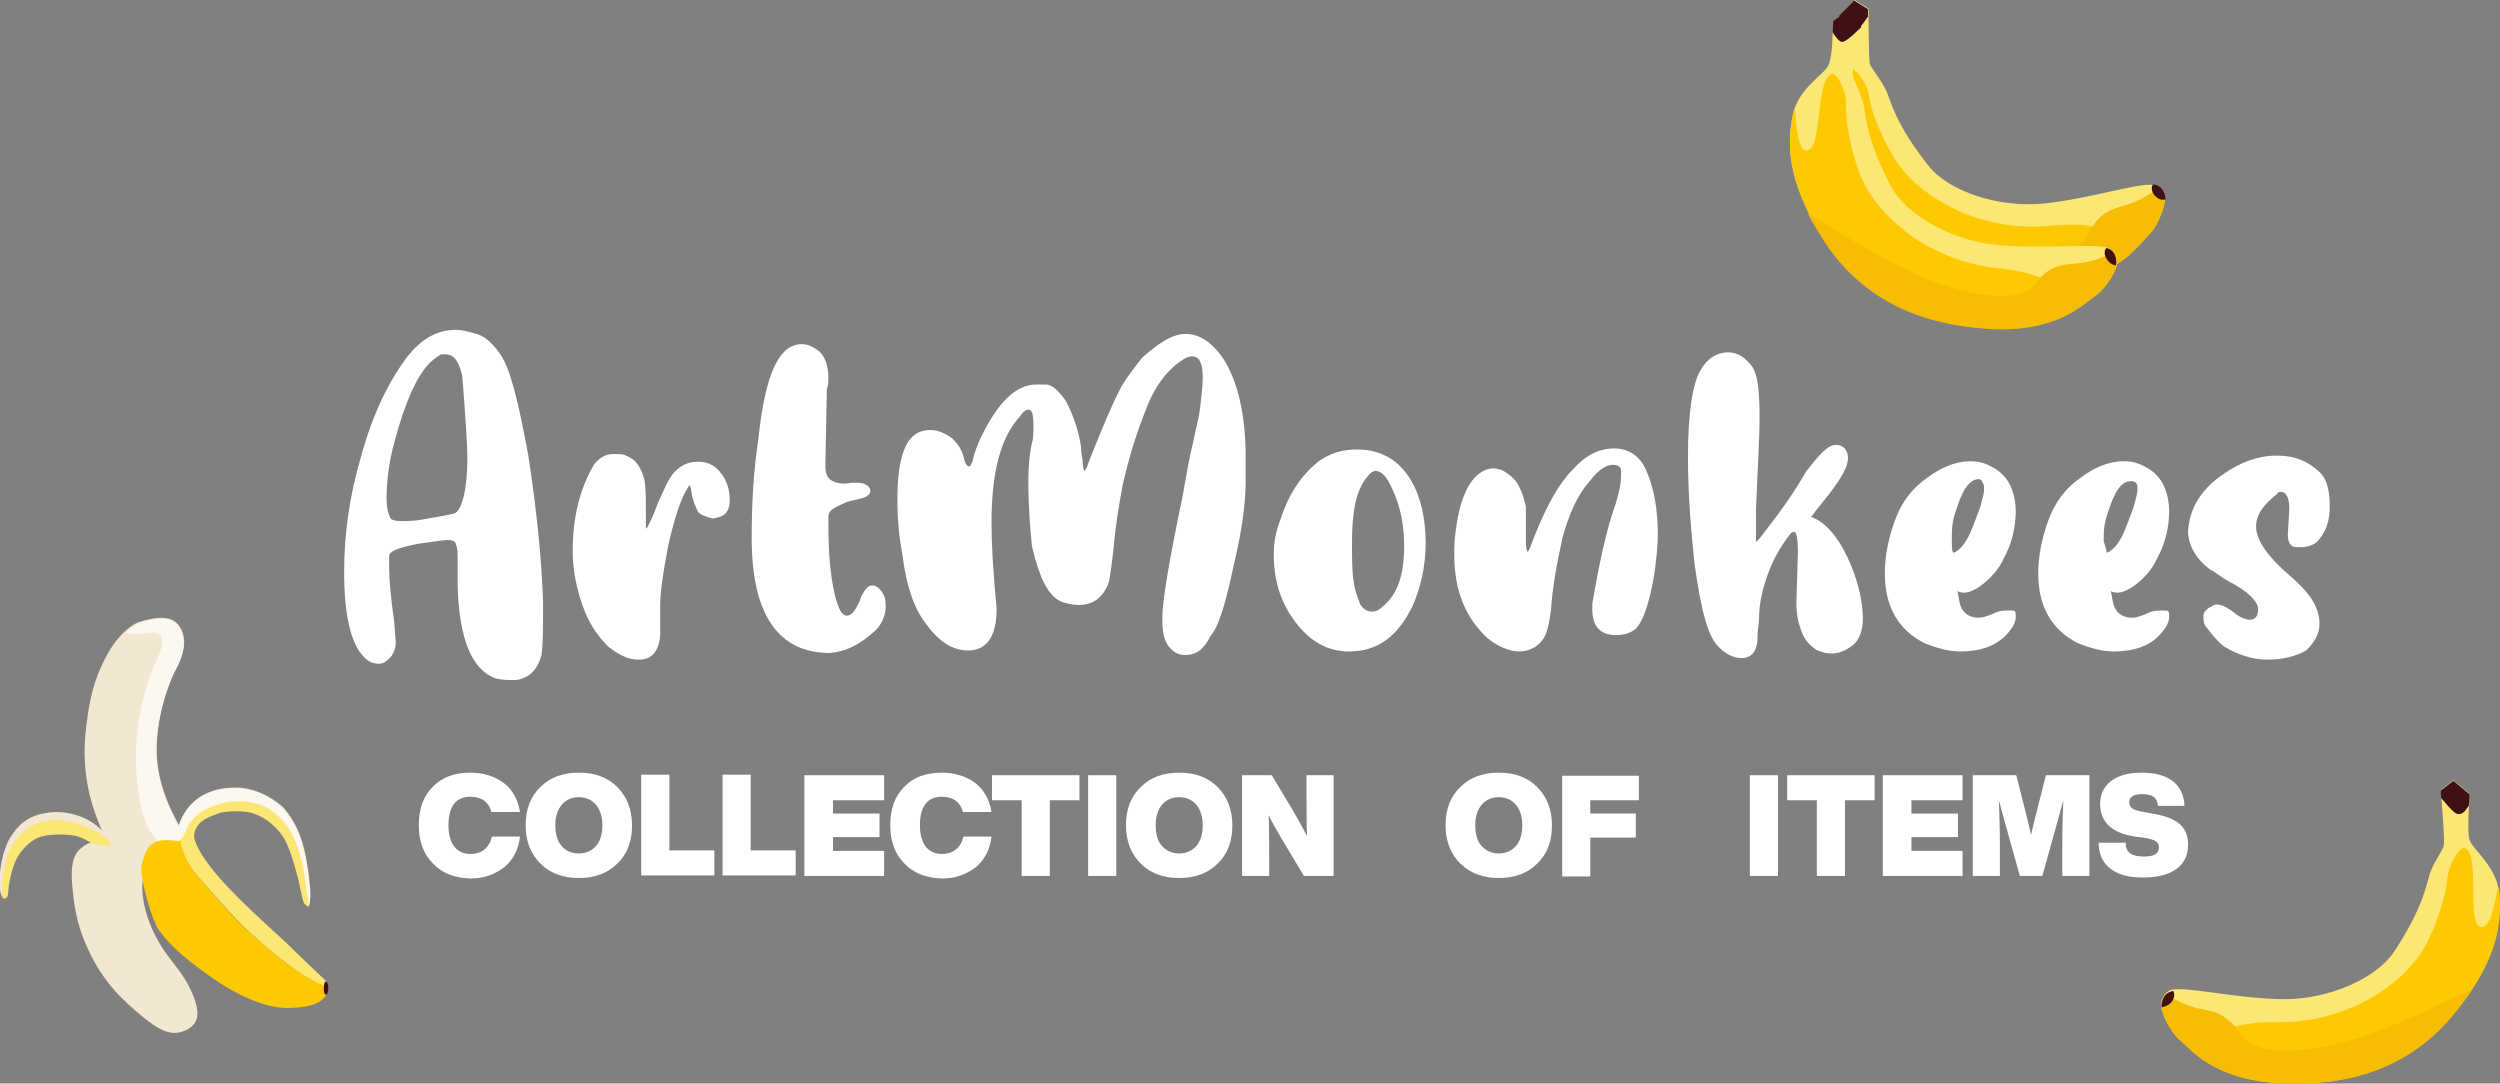 <?xml version="1.0" encoding="utf-8"?>
<!-- Generator: Adobe Illustrator 27.3.1, SVG Export Plug-In . SVG Version: 6.00 Build 0)  -->
<svg version="1.1" id="Layer_1" xmlns="http://www.w3.org/2000/svg" xmlns:xlink="http://www.w3.org/1999/xlink" x="0px" y="0px"
	 viewBox="0 0 488.9 211.9" style="enable-background:new 0 0 488.9 211.9;" xml:space="preserve">
<rect x="0" y="0" width="488.9" height="211.9" fill="#808080" stroke="none"/>
<style type="text/css">
	.st0{fill:#FFFFFF;}
	.st1{fill:#FDE774;}
	.st2{fill:#FDCA01;}
	.st3{fill:#F7BD02;}
	.st4{fill:#3F1115;}
	.st5{fill:#F2E8D1;}
	.st6{fill:#FCF8F0;}
</style>
<path class="st0" d="M100.9,133c-1.3,0-2.6,0-3.9-0.3c-4.6-1.6-7.2-7.5-7.5-18v-5.2c0-1.3,0-2.3-0.3-2.9c0-0.7-0.7-1-1.6-1
	c-0.7,0-2.6,0.3-5.6,0.7c-3.6,0.7-5.6,1.3-5.9,2.3c0,0.7,0,1.3,0,2.3c0,2.3,0.3,5.9,1,10.8l0.3,3.9c0,1-0.3,2-1,2.9
	c-0.7,0.7-1.3,1.3-2.3,1.3s-2-0.3-2.9-1.3c-2.6-2.6-3.9-8.2-3.9-16.7c0-7.2,1-14.7,3.3-22.5c2.3-8.5,5.6-15,9.1-19.6
	c2.9-3.6,5.9-5.2,9.5-5.2c1,0,2.3,0.3,3.6,0.7c1.6,0.3,3.3,1.6,4.9,3.9c2,2.6,3.6,9.1,5.6,19.9c1.6,10.4,2.6,19.9,2.9,28.7
	c0,4.9,0,8.2-0.3,10.4C105.1,131,103.5,132.6,100.9,133z M78.4,101.9c1.3,0,2.6,0,4.2-0.3c3.9-0.7,5.9-1,6.5-1.3
	c1.3-1,2.3-4.6,2.3-10.8c0-2-0.3-7.2-1-16c-0.7-2.9-1.6-4.2-3.3-4.2h-0.7c-0.3,0-1.3,0.7-2.3,1.6c-2.6,2.6-4.9,7.8-6.9,15.3
	c-1.3,4.6-1.6,8.5-1.6,11.4c0,1.6,0.3,2.9,0.7,3.6C76.4,101.6,77.1,101.9,78.4,101.9z"/>
<path class="st0" d="M125.1,129h-0.3c-2,0-3.9-1-5.9-2.6c-2.3-2.3-3.9-4.9-4.9-7.8c-1.3-3.6-2-7.2-2-10.8c0-6.5,1.3-12.1,4.2-17
	c1-1.3,2.3-2,3.6-2s2.3,0,2.6,0.3c2,0.7,2.9,2.3,3.6,4.6c0.3,1.6,0.3,3.9,0.3,6.5v2.9c0,0.3,0,0.3,0,0.3s0,0,0.3-0.3
	c0.7-1.3,1.3-2.6,2-4.6c1.3-2.9,2.3-5.2,3.3-6.2c1.3-1.3,2.6-2,4.6-2c2.3,0,3.9,1,5.2,3.3c0.7,1.3,1,2.6,1,4.2c0,2.3-1,3.3-3.3,3.6
	c-1.3-0.3-2.3-0.7-2.9-1.3c-0.3-0.7-1-2-1.3-3.9c0-0.7-0.3-1.3-0.3-1.3s0,0-0.3,0.3c-1.3,2-2.6,5.6-3.9,11.4
	c-1,5.2-1.6,9.1-1.6,11.8v4.6C129.3,126.8,127.7,129,125.1,129z"/>
<path class="st0" d="M162.3,127.7c-10.1,0-15.3-7.5-15.3-22.5c0-6.2,0.3-12.7,1.3-19.3c1.3-12.4,3.9-18.6,8.5-18.6
	c1.3,0,2.6,0.7,3.6,1.6c1,1,1.6,2.9,1.6,4.9c0,0.7,0,1.6-0.3,2.3l-0.3,15c0,2,0.7,2.9,2.3,3.3s2.6,0,2.9,0h1c1.6,0,2.6,0.7,2.6,1.6
	c0,0.7-0.7,1.3-2.3,1.6c-1,0.3-1.6,0.3-2.6,0.7c-2.3,1-3.3,1.6-3.3,2.6c0,0.3,0,1,0,1.6c0,5.2,0.3,9.8,1.3,14
	c0.7,2.6,1.3,3.9,2.3,3.9s2-1.3,2.9-3.9c0.7-1.3,1.3-2,2-2s1.3,0.3,2,1.3s0.7,2,0.7,2.9c0,1.6-0.7,3.3-2,4.6
	C168.1,126.1,165.5,127.4,162.3,127.7z"/>
<path class="st0" d="M231.8,128.1c-1,0-2-0.3-2.9-1.3c-1.3-1.3-1.6-3.3-1.6-5.9c0-3.3,1.3-11.1,3.9-23.5l1.3-7.2l2-9.1
	c0.3-2.3,0.7-4.9,0.7-7.5s-0.7-3.9-2-3.9c-0.3,0-0.7,0-1.3,0.3c-2.9,1.6-5.9,4.9-7.8,10.1c-1.6,3.9-3.3,9.1-4.6,15
	c-0.7,3.9-1.3,7.5-1.6,10.8s-0.7,5.9-1,7.8c-1,2.9-2.9,4.6-5.9,4.6c-1.3,0-2.6-0.3-3.6-0.7c-2.6-1.3-4.2-4.9-5.6-10.8
	c-0.3-3.3-0.7-7.5-0.7-12.7c0-3.3,0.3-5.6,0.7-7.5c0.3-0.7,0.3-2,0.3-3.6c0-2-0.3-2.9-1-2.9l0,0c-0.3,0-1,0.3-1.6,1.3
	c-3.9,4.2-5.6,11.1-5.6,20.9c0,3.9,0.3,9.5,1,16.7c0,5.6-2,8.2-5.6,8.2c-2.9,0-5.6-1.6-8.2-5.2c-2.3-2.9-3.9-7.5-4.6-13.4
	c-0.7-3.6-1-7.2-1-10.8c0-3.9,0.3-7.2,1.3-9.8c1-2.6,2.6-3.9,5.2-3.9c1.6,0,2.9,0.7,4.2,1.6c1,1,2,2.3,2.3,3.9
	c0.3,1.3,0.7,1.6,1,1.6s0.3-0.3,0.7-1c0.3-1.6,1-3.3,1.6-4.6c3.3-6.9,6.9-10.4,10.8-10.4c0.3,0,0.7,0,2,0c1,0,2.3,1,3.9,3.3
	c1,2,2.3,4.9,2.9,8.8c0,0.3,0,1.3,0.3,2.6c0,1.3,0.3,2,0.3,2.3c0.3-0.3,0.7-1,0.7-1.3l1.3-3.3c2-4.9,3.6-8.8,5.2-11.8
	c1.3-2.3,2.9-4.2,4.2-5.9c3.3-2.9,5.9-4.6,8.5-4.6c2.9,0,5.6,2,7.8,5.6c2.6,4.6,3.9,10.8,3.9,18.6v4.6c0,5.2-1,10.8-2.3,16.3
	c-1.6,7.5-2.9,12.1-4.6,14C235.4,127.1,233.8,128.1,231.8,128.1z"/>
<path class="st0" d="M263.8,127.4c-4.2,0-7.8-2-10.8-6.2c-2.6-3.6-3.9-7.8-3.9-12.7c0-2.3,0.3-4.2,1.3-6.9c1.6-4.9,3.9-8.5,7.5-11.4
	c2.3-1.6,4.6-2.3,7.5-2.3c4.9,0,8.5,2.3,10.8,6.5c1.6,2.9,2.6,6.9,2.6,11.8c0,4.6-1,8.8-2.6,12.4
	C273.3,124.5,269.4,127.4,263.8,127.4z M268.4,119.6c0.7,0,1.3-0.3,2-1c2.9-2.3,4.2-6.2,4.2-11.8c0-3.9-0.7-7.8-2.3-11.1
	c-1-2.3-2-3.6-3.3-3.6c-0.7,0-1.3,0.7-2,1.6c-2,2.9-2.6,6.9-2.6,12.4c0,2.9,0,5.6,0.3,7.5c0.3,2.3,1,3.6,1.3,4.6
	C266.7,119.2,267.4,119.6,268.4,119.6z"/>
<path class="st0" d="M297.1,127.4c-2,0-4.2-1-6.2-2.6c-4.2-3.9-6.5-9.1-6.5-16.3c0-1.3,0-2.9,0.3-4.9c0.7-5.2,2-8.5,3.9-10.4
	c1-1,2.3-1.6,3.3-1.6s2,0.3,2.9,1c1,0.7,1.6,1.3,2.3,2.6c0.7,1.3,1,2.6,1.3,3.9c0,1,0,2.3,0,3.3s0,2,0,2.6v1.3c0,1,0.3,1.6,0.3,1.6
	c0.3,0,0.7-1.3,1.6-3.6c2.3-5.6,4.6-9.8,7.2-12.4c2.6-2.9,5.2-4.2,8.2-4.2c2.6,0,4.9,1.3,6.2,4.2c1.6,3.6,2.3,7.8,2.3,12.7
	c0,2.3-0.3,4.9-0.7,7.8c-1,5.9-2.3,9.5-3.9,10.8c-1,0.7-2.3,1-3.6,1c-2.9,0-4.6-1.6-4.6-4.9V118c1.3-7.5,2.6-14,4.6-19.6
	c0.7-2.3,1-3.9,1-5.2c0,0,0-0.7,0-1.3s-0.7-1-1.6-1c-1.3,0-2.9,1-4.6,3.3c-2.3,2.6-3.9,6.2-5.2,10.8c-1,4.6-2,9.5-2.3,14.4
	c-0.3,2.3-0.7,4.2-1.3,5.2C301,126.4,299.1,127.4,297.1,127.4z"/>
<path class="st0" d="M340.5,128.7c-1.3,0-2.9-0.7-4.2-2c-2.3-2-3.6-7.2-4.9-16.3c-0.7-6.5-1.3-13.7-1.3-21.2c0-8.8,1-14.7,2.6-17
	c1.3-2.3,3.3-3.3,5.2-3.3c2,0,3.3,1,4.6,2.6c1.3,1.6,1.6,5.2,1.6,10.4c0,2.9-0.3,8.8-0.7,17.6c0,4.2,0,6.5,0,6.5s0.3-0.3,0.7-0.7
	c3.3-4.2,6.5-8.5,9.1-13.1c2.6-3.3,4.2-5.2,5.9-5.2c1.3,0,2.3,1,2.3,2.6s-1.3,3.9-3.6,6.9c-1.6,2-2.9,3.6-3.6,4.6
	c2.9,1,5.6,4.2,7.8,9.5c1.6,3.9,2.3,7.5,2.3,10.4c0,2.3-0.7,4.2-2,5.2s-2.6,1.6-4.2,1.6c-1,0-2-0.3-2.9-0.7c-1-0.7-2-1.6-2.6-2.9
	c-0.7-1.6-1.3-3.6-1.3-6.2l0.3-10.1c0-2.6-0.3-3.9-0.7-3.9c0,0-0.3,0-0.7,0.3c-1.6,2-2.9,4.2-3.9,6.5c-1.6,3.9-2.3,7.2-2.3,10.1
	c0,1-0.3,2.3-0.3,3.3C343.8,127.4,342.5,128.7,340.5,128.7z"/>
<path class="st0" d="M383.3,127.4c-2.3,0-4.6-0.7-6.9-1.6c-5.2-2.6-7.8-7.2-7.8-13.7c0-3.3,0.7-6.9,2-10.4s3.3-6.2,6.2-8.2
	c2.6-2,5.6-3.3,8.5-3.3c1.6,0,2.9,0.3,4.6,1.3c1.3,0.7,2.6,2,3.3,3.6c0.7,1.6,1,3.3,1,4.9c0,2.9-0.7,6.2-2.3,9.1
	c-1,2.3-2.6,3.9-4.2,5.2c-1.3,1-2.6,1.6-3.6,1.6c-0.3,0-0.7,0-1.3-0.3l0.3,1.6c0.3,2.3,1.6,3.6,3.9,3.6c0.7,0,1.6-0.3,2.6-0.7
	c1.3-0.7,2.3-0.7,2.9-0.7c0,0,0.3,0,1,0s0.7,0.3,0.7,1.3s-0.7,2.3-2,3.6C390.1,126.4,387.2,127.4,383.3,127.4z M382,108.1
	c1-0.3,2.3-1.6,3.3-3.9c0.7-1.6,1.3-3.3,2-5.2l0,0c0.3-1.3,0.7-2.3,0.7-3.3c0-0.7,0-1-0.3-1.3c0-0.3-0.3-0.7-0.7-0.7
	c-2,0-3.3,2.3-4.6,6.5c-0.7,2-0.7,3.6-0.7,5.2C381.7,106.8,381.7,107.8,382,108.1z"/>
<path class="st0" d="M413.3,127.4c-2.3,0-4.6-0.7-6.9-1.6c-5.2-2.6-7.8-7.2-7.8-13.7c0-3.3,0.7-6.9,2-10.4s3.3-6.2,6.2-8.2
	c2.6-2,5.5-3.3,8.5-3.3c1.6,0,2.9,0.3,4.6,1.3c1.3,0.7,2.6,2,3.3,3.6c0.7,1.6,1,3.3,1,4.9c0,2.9-0.7,6.2-2.3,9.1
	c-1,2.3-2.6,3.9-4.2,5.2c-1.3,1-2.6,1.6-3.6,1.6c-0.3,0-0.7,0-1.3-0.3l0.3,1.6c0.3,2.3,1.6,3.6,3.9,3.6c0.7,0,1.6-0.3,2.6-0.7
	c1.3-0.7,2.3-0.7,2.9-0.7c0,0,0.3,0,1,0s0.7,0.3,0.7,1.3s-0.7,2.3-2,3.6C420.2,126.4,417.2,127.4,413.3,127.4z M412,108.1
	c1-0.3,2.3-1.6,3.3-3.9c0.7-1.6,1.3-3.3,2-5.2l0,0c0.3-1.3,0.7-2.3,0.7-3.3c0-0.7,0-1-0.3-1.3s-0.7-0.3-1-0.3c-2,0-3.3,2.3-4.6,6.5
	c-0.7,2-0.7,3.6-0.7,5.2C411.7,106.8,412,107.8,412,108.1z"/>
<path class="st0" d="M443.4,129c-2.9,0-5.9-1-8.5-2.6c-1.3-1-2.3-2.3-3.3-3.6c-0.7-0.7-0.7-1.6-0.7-2.3s0.3-1,1-1.6
	c0.7-0.3,1-0.7,1.6-0.7c1,0,2.3,0.7,3.9,2c1,0.7,2,1,2.6,1c1,0,1.6-0.7,1.6-2c0-1.6-2-3.6-5.9-5.6c-1.3-0.7-2.3-1.6-3.6-2.3
	c-2.6-2-4.2-4.6-4.2-7.5c0.3-4.2,2.3-7.8,6.5-10.8c3.6-2.6,7.2-3.9,10.8-3.9c3.9,0,6.5,1.3,8.8,3.6c1.3,1.6,1.6,3.9,1.6,6.5
	s-0.7,4.6-2,6.2c-0.7,1-2,1.6-3.6,1.6h-1c-1,0-1.6-1-1.6-2.3l0.3-5.2c0-2.3-0.7-3.3-1.6-3.3c-0.3,0-0.7,0-0.7,0.3
	c-2.9,2.3-4.2,4.2-4.2,6.5c0,2.6,2.3,5.9,6.5,9.5c3.9,3.3,5.9,6.2,5.9,9.5c0,2-1,3.6-2.6,5.2C448.9,128.4,446.3,129,443.4,129z"/>
<g id="Layer_2_00000132780948285266382640000016118863547379919012_">
	<path class="st1" d="M422.6,196.9c0,0,1.1,4.3,4,6.7c1.8,1.5,6.5,7.7,19.9,8.2c12.9,0.5,24.7-2.9,33.5-13.7s9.1-18.3,8.7-23.5
		s-5.3-8.5-5.8-10.5c-0.5-1.9,0.1-8.8,0.1-8.8l-3.2-2.7l-2.5,1.9c0,0,0.9,10,0.6,10.9c-0.2,0.9-2,3.3-2.7,5.4
		c-0.7,2.1-1.2,6.5-7,15.3c-3.4,5.2-12.8,9.4-21.8,9.3c-9-0.1-19.1-2.6-21.9-1.8C422.5,194.4,422.6,196.9,422.6,196.9z"/>
	<path class="st2" d="M488.8,174.7c-0.4-4.6-0.8,7-3.6,6.6c-3.1-0.5,0.1-14.5-3.3-15.5c-0.4-0.1-1.6,1.1-2.4,2.8
		c-0.7,1.5-0.8,2.8-0.9,3.2c-0.3,3.6-2.3,9.4-4.1,12.8c-2.8,5.1-6.9,8-9,9.4c-1.1,0.8-3.8,2.5-7.6,3.8c-1.3,0.5-6.1,2.1-11.9,2.1
		c-1.5,0-3.7-0.1-6.8,0.4c-1.8,0.3-3,0.7-3.5,0.8c-4.1,1.1-9.1-2.2-13.1-4.5c0,0.2,0,0.3,0,0.3s1.1,4.3,4,6.7
		c1.8,1.5,6.5,7.7,19.9,8.2c12.9,0.5,24.7-2.9,33.5-13.7C488.9,187.4,489.2,179.9,488.8,174.7z"/>
	<path class="st3" d="M475.7,197.1c-11.6,5.5-17.8,6.9-21.4,7.6c-12,2.2-15-1.1-15.7-1.8c-0.9-1.1-1.2-2.2-2.9-3.5
		c-2.3-1.9-4.3-1.7-6.9-2.5c-2.3-0.7-3.9-1.6-5.2-2.6c-1.1,0.9-1,2.7-1,2.7s1.1,4.3,4,6.7c1.8,1.5,6.5,7.7,19.9,8.2
		c12.9,0.5,24.7-2.9,33.5-13.7c1.4-1.7,2.6-3.4,3.6-4.9C481.7,194.2,479.1,195.6,475.7,197.1z"/>
	<path class="st4" d="M424.2,196.4c0.6-0.4,1-1.2,1-1.9c0-0.3-0.1-0.5-0.2-0.7c-0.1,0-0.3,0-0.4,0.1c-1.9,0.5-1.9,2.8-1.9,3.1
		C423.1,196.9,423.6,196.8,424.2,196.4z"/>
	<path class="st4" d="M482.4,158.1c0.1-0.2,0.3-0.3,0.4-0.5c0.1-1.3,0.2-2.2,0.2-2.2l-3.2-2.7l-2.5,1.9c0,0,0,0.6,0.1,1.5
		c0,0,0,0,0.1,0.1c0.2,0.2,0.6,0.7,1.3,1.5c1.2,1.3,1.6,1.5,1.9,1.5C481.5,159.3,482.1,158.6,482.4,158.1z"/>
</g>
<g id="Layer_4">
	<path class="st5" d="M34.3,121.6c1.5,1.2,1.8,3.3,1.7,4.4c-0.2,2.9-1.8,5-2.3,6.3c-1.5,3.7-2.6,7.4-3,12.4
		c-0.5,7.2,2.2,12.8,4.3,16.7c1.6-4.9,5.6-7.4,11-7.4c5.1,0,8.7,3.3,9.3,3.8c3.2,3.5,4.2,7.7,4.7,10.8c0.2,1.1,0.8,4.9,0.7,6.9
		c-0.1,1.1-0.3,1.9-0.5,1.5c-0.2-0.2-0.4-1.4-0.4-1.8c0-0.9-0.5-2.4-1.4-5.6c-0.9-3.1-1.3-4.6-2.3-6.1c-0.5-0.9-1.4-2.2-2.9-3.4
		c-0.7-0.5-3.3-2.5-7-2.5c-0.7,0-3.1,0-5.4,1.3c-1.3,0.8-2.1,1.6-2.2,1.8c-0.4,0.5-1,1.2-1.3,2.3c-0.6,2.1,0.8,3.2,0.1,4.2
		c-0.8,1.1-3.1,0.9-3.5,0.9c-0.8-0.1-1.5-0.3-2.3,0c-0.2,0.1-0.5,0.2-1,0.6c-1.1,0.8-1.9,1.6-2.1,1.8c-1.2,1.4-1.2,8.1,3.4,15.1
		c2.2,3.3,4.3,5,6,9.4c0.6,1.7,1.1,3.4,0.3,4.9c-0.9,1.5-2.7,1.9-3.1,2c-2,0.4-4.1-0.4-7.6-3.4c-3-2.5-7.2-6.1-10.3-12.9
		c-2.5-5.4-2.8-9.5-3.1-12.8c-0.2-2.5-0.1-5.4,1.6-6.8c0.6-0.5,1.5-1.3,2.8-1.3c0.8,0,2.2,0.4,1.8,0c-0.3-0.4-3.6-2.5-7.1-3
		c-1.5-0.2-4.6,0-6.8,1.2c-5.1,2.7-5.8,9.6-6,12.5c-1.2-2.4-0.1-8.9,1.6-11.6c1.5-2.4,3.3-4.2,6.9-4.8c3.9-0.7,8.4,0.6,11,3.4
		c-0.8-2-1.2-3-1.8-4.9s-1.3-5-1.5-8.5c-0.2-3.1,0.1-6.1,0.7-10.1c0.6-3.7,1.7-7.5,3.9-11.3c2.5-4.3,5.1-5.6,5.8-5.9
		C27.8,121.5,32.1,119.9,34.3,121.6z"/>
	<path class="st6" d="M31.3,124.2c1.2,1.3-0.4,4.3-1.3,6.3c0,0-4.9,11.1-3,23.8c0.6,3.7,1.2,8.3,4.8,11c1.8,1.4,3.1,1.3,5.7,1.7
		c0.2-0.9-0.8-2-0.3-3.8c0.3-1.1,0.9-1.8,1.3-2.3c0.2-0.2,0.9-1.1,2.2-1.8c2.3-1.3,4.6-1.3,5.4-1.3c3.8,0,6.4,2,7,2.5
		c1.5,1.2,2.3,2.5,2.9,3.4c1,1.5,1.4,3.1,2.3,6.1c0.9,3.1,1.4,4.7,1.4,5.6c0,0.5,0.3,1.6,0.4,1.8c0.3,0.4,0.5-0.4,0.5-1.5
		c0.1-2.1-0.5-5.8-0.7-6.9c-0.5-3-1.5-7.2-4.7-10.8c-0.5-0.6-4.2-3.8-9.3-3.8c-5.4,0-9.4,2.5-11,7.4c-2.1-3.9-4.8-9.6-4.3-16.7
		c0.4-5,1.5-8.7,3-12.4c0.5-1.3,2.1-3.4,2.3-6.3c0.1-1.1-0.2-3.2-1.7-4.4c-2.2-1.8-6.5-0.1-7.3,0.3c-0.4,0.2-1.2,0.6-2.3,1.6
		C27.1,124.7,30.1,122.9,31.3,124.2z"/>
	<path class="st1" d="M38.9,171.6c7.4,8.5,9.1,10.2,14.6,14.8c4.4,3.6,7.9,5.8,10.7,6.8c0-1.1-0.7-1.6-0.7-1.6s-5.5-5.2-7.4-7.1
		c-2.9-2.8-10.9-9.6-15.2-15.3c-0.7-0.9-3.3-4.5-2.9-6.2c0.5-2.7,3.4-3.4,4.9-4c1.5-0.5,5-0.4,6-0.1c0.6,0.1,3.8,1,6.3,4.5
		c1.1,1.4,2.3,5.3,3.1,8.4c0.7,2.8,0.8,4.8,1.5,5.2c1.1,0.5,0.1-2.4-0.1-4.6c-0.4-3.9-1.6-7.8-3.3-10.5c-0.6-1-2.7-3.6-5.7-4.6
		c-1.9-0.6-5-1-8.1,0c-1,0.3-4.6,1.5-6,4.6c-0.5,1.2-0.9,2-1.3,2.3c0,0.2,0,0.3,0.1,0.4C35.8,168,37.8,170.4,38.9,171.6z"/>
	<path class="st2" d="M53.5,186.4c-5.5-4.6-7.3-6.2-14.6-14.8c-1.1-1.2-3-3.7-3.5-6.9c0-0.1,0-0.2,0-0.4c-0.1,0-0.1,0.1-0.2,0.1
		c-0.5,0.2-2.3-0.3-4,0c-2.3,0.5-3,2.5-3.5,4.8s2.1,10.9,3.3,12.6c2.4,3.4,6,6.3,10.6,9.5s10.5,6.1,15.3,5.8
		c2.3-0.1,5.8-0.4,6.9-2.6c0.3-0.6,0.4-1.1,0.4-1.5C61.4,192.2,57.9,190,53.5,186.4z"/>
	<path class="st1" d="M21.5,165.2c0.3-0.8-2.1-2.7-6-4c-1.8-0.6-5.5-1.5-8.6,0c-2.1,1-3.6,2.6-4.7,4.4c0,0-2,3.7-1.8,9.3
		c0,0.2,0,0.7,0.3,0.8c0.2,0.1,0.4-0.1,0.5-0.1c0.5-0.2,0.4-1.9,0.6-2.9c0.5-2.5,1-4.3,2.2-6c0.7-0.9,2.2-2.6,4.1-3.1
		c2.2-0.6,6-0.5,7.5,0.1c1.1,0.4,2.3,1.2,2.3,1.2S21.4,165.7,21.5,165.2z"/>
	<path class="st4" d="M63.6,192c-0.2,0.2-0.4,1.1-0.2,2.1c0.1,0.3,0.2,0.4,0.4,0.4s0.5-0.8,0.4-1.5C64.2,192.2,63.8,191.8,63.6,192z
		"/>
</g>
<g id="Layer_3">
	<path class="st1" d="M423.4,39.1c0,0-0.7,4.4-3.4,7c-1.7,1.6-5.8,8.3-19.1,9.9c-12.9,1.6-24.8-0.8-34.5-10.8s-10.7-17.4-10.7-22.7
		s4.5-9,4.9-10.9c0.4-2-0.8-8.7-0.8-8.7l2.9-2.9l2.7,1.7c0,0,0,10.1,0.3,10.9c0.3,0.8,2.3,3.2,3.2,5.2s1.7,6.4,8.3,14.7
		c3.9,4.9,13.6,8.2,22.5,7.3s18.8-4.2,21.6-3.6C423.3,36.6,423.4,39.1,423.4,39.1z"/>
	<path class="st2" d="M355.6,22.6c0-4.6,1.4,7,4.1,6.3c3.1-0.8-1.3-14.5,2-15.7c0.4-0.2,1.7,1,2.7,2.6c0.9,1.4,1.1,2.7,1.1,3.1
		c0.6,3.6,3.1,9.2,5.2,12.4c3.2,4.8,7.5,7.4,9.7,8.6c1.2,0.7,4,2.2,7.9,3.2c1.4,0.4,6.3,1.6,12.1,1.1c1.5-0.1,3.7-0.4,6.8-0.2
		c1.8,0.2,3.1,0.4,3.5,0.5c4.2,0.7,8.9-3,12.7-5.7c0,0.2,0,0.3,0,0.3s-0.7,4.4-3.4,7c-1.7,1.6-5.8,8.3-19.1,9.9
		c-12.9,1.6-24.8-0.8-34.5-10.8C356.6,35.3,355.7,27.9,355.6,22.6z"/>
	<path class="st3" d="M370.6,43.9c12,4.4,18.4,5.3,22,5.7c12.2,1.1,14.9-2.3,15.4-3.1c0.8-1.1,1-2.3,2.5-3.8
		c2.1-2.1,4.1-2.1,6.7-3.1c2.2-0.9,3.8-2,4.9-3c1.2,0.8,1.3,2.6,1.3,2.6s-0.7,4.4-3.4,7c-1.7,1.6-5.8,8.3-19.1,9.9
		c-12.9,1.6-24.8-0.8-34.5-10.8c-1.6-1.6-2.9-3.1-4-4.6C364.4,41.5,367.1,42.6,370.6,43.9z"/>
	<path class="st4" d="M421.9,38.7c-0.6-0.4-1.1-1.1-1.1-1.9c0-0.3,0.1-0.5,0.2-0.7c0.1,0,0.3,0,0.4,0c1.9,0.4,2.1,2.6,2.1,2.9
		C423,39.1,422.4,39.1,421.9,38.7z"/>
	<path class="st4" d="M360.5,5.6c-0.1-0.2-0.3-0.3-0.4-0.4c-0.2-1.3-0.4-2.2-0.4-2.2l2.9-2.9l2.7,1.7c0,0,0,0.6,0,1.5
		c0,0,0,0-0.1,0.1C365,3.6,364.7,4.2,364,5c-1.1,1.4-1.5,1.6-1.8,1.7C361.6,6.7,361,6,360.5,5.6z"/>
	<path class="st1" d="M413.9,51.9c0,0-1.5,4.2-4.7,6.2c-1.9,1.3-7.3,7-20.7,6c-12.9-0.9-24.2-5.6-31.8-17.3
		c-7.6-11.7-7.1-19.2-6.1-24.3c1-5.2,6.2-7.9,7-9.8s0.8-6.5,0.8-6.5l2-0.2l3.6-1.2c0,0-1.8,8.9-1.7,9.8c0.1,0.9,1.6,3.5,2.1,5.7
		s0.4,6.6,5.3,16c2.9,5.6,11.7,10.7,20.7,11.6c8.9,0.9,19.2-0.4,21.9,0.6C414.3,49.4,413.9,51.9,413.9,51.9z"/>
	<path class="st2" d="M350.6,22.5c0.9-4.5,0,7.1,2.8,6.9c3.1-0.2,1.5-14.4,5-15c0.4-0.1,1.5,1.3,2.1,3.1c0.6,1.5,0.5,2.9,0.5,3.3
		c-0.1,3.6,1.3,9.6,2.7,13.2c2.2,5.4,5.9,8.7,7.9,10.4c1,0.9,3.5,2.9,7.1,4.6c1.3,0.6,5.8,2.8,11.6,3.4c1.5,0.2,3.7,0.3,6.7,1.2
		c1.8,0.5,2.9,1,3.4,1.2c4,1.5,9.3-1.2,13.6-3.1c0,0.2,0,0.3,0,0.3s-1.5,4.2-4.7,6.2c-1.9,1.3-7.3,7-20.7,6
		c-12.9-0.9-24.2-5.6-31.8-17.3C349.1,35.2,349.6,27.7,350.6,22.5z"/>
	<path class="st3" d="M361.1,46.3c11,6.7,17,8.8,20.5,9.9c11.7,3.5,15.1,0.6,15.7,0c1-0.9,1.5-2,3.2-3.2c2.5-1.6,4.5-1.2,7.2-1.7
		c2.3-0.4,4.1-1.2,5.4-2c1,1,0.7,2.8,0.7,2.8s-1.5,4.2-4.7,6.2c-1.9,1.3-7.3,7-20.7,6c-12.9-0.9-24.2-5.6-31.8-17.3
		c-1.2-1.9-2.2-3.6-3.1-5.3C355.5,42.8,357.9,44.4,361.1,46.3z"/>
	<path class="st4" d="M412.4,51.2c-0.5-0.5-0.9-1.3-0.8-2c0-0.3,0.2-0.5,0.3-0.7c0.1,0,0.3,0.1,0.4,0.1c1.8,0.7,1.6,3,1.5,3.3
		C413.5,51.9,412.9,51.7,412.4,51.2z"/>
	<path class="st4" d="M358.7,6.8c-0.1-0.2-0.2-0.3-0.3-0.5c0.1-1.3,0.1-2.2,0.1-2.2l3.4-2.3l2.3,2.2c0,0-0.1,0.6-0.3,1.4
		c0,0,0,0-0.1,0.1c-0.2,0.2-0.7,0.6-1.5,1.4c-1.4,1.2-1.8,1.3-2.1,1.3C359.5,8,359.1,7.3,358.7,6.8z"/>
</g>
<path class="st0" d="M84.7,168.9c-1.9-1.9-2.8-4.4-2.8-7.5c0-3.2,0.9-5.7,2.7-7.5c1.8-1.9,4.3-2.8,7.4-2.8c2.5,0,4.7,0.7,6.5,2
	c1.8,1.4,2.8,3.3,3.2,5.7h-5.6c-0.5-2-2-3-4.1-3c-2.9,0-4.3,2-4.3,5.6c0,3.5,1.5,5.6,4.3,5.6c2.2,0,3.7-1.2,4.2-3.4h5.5
	c-0.3,2.6-1.4,4.6-3.1,6c-1.8,1.4-4,2.2-6.6,2.2C88.9,171.7,86.5,170.8,84.7,168.9z"/>
<path class="st0" d="M105.7,168.9c-1.9-1.9-2.9-4.3-2.9-7.5c0-3.1,0.9-5.6,2.9-7.5c1.9-1.9,4.4-2.8,7.5-2.8c3.1,0,5.6,0.9,7.5,2.8
	c1.9,1.9,2.9,4.4,2.9,7.5c0,3.1-0.9,5.6-2.9,7.5c-1.9,1.9-4.4,2.8-7.5,2.8C110.1,171.7,107.6,170.8,105.7,168.9z M113.2,166.9
	c1.4,0,2.5-0.5,3.4-1.5c0.8-1,1.2-2.3,1.2-4c0-3.4-1.8-5.5-4.6-5.5c-2.8,0-4.6,2.1-4.6,5.5c0,1.7,0.4,3.1,1.2,4
	C110.6,166.4,111.8,166.9,113.2,166.9z"/>
<path class="st0" d="M131,166.3h8.7v4.9h-14.3v-19.7h5.5V166.3z"/>
<path class="st0" d="M146.9,166.3h8.7v4.9h-14.3v-19.7h5.5V166.3z"/>
<path class="st0" d="M172.9,156.5h-10v2.6h9.1v4.6h-9.1v2.7h10v4.9h-15.6v-19.7h15.6V156.5z"/>
<path class="st0" d="M176.9,168.9c-1.9-1.9-2.8-4.4-2.8-7.5c0-3.2,0.9-5.7,2.7-7.5c1.8-1.9,4.3-2.8,7.4-2.8c2.5,0,4.7,0.7,6.5,2
	c1.8,1.4,2.8,3.3,3.2,5.7h-5.6c-0.5-2-2-3-4.1-3c-2.9,0-4.3,2-4.3,5.6c0,3.5,1.5,5.6,4.3,5.6c2.2,0,3.7-1.2,4.2-3.4h5.5
	c-0.3,2.6-1.4,4.6-3.1,6c-1.8,1.4-4,2.2-6.6,2.2C181.2,171.7,178.7,170.8,176.9,168.9z"/>
<path class="st0" d="M211.1,151.6v4.9h-5.8v14.8h-5.5v-14.8h-5.8v-4.9H211.1z"/>
<path class="st0" d="M212.8,171.3v-19.7h5.5v19.7H212.8z"/>
<path class="st0" d="M223.1,168.9c-1.9-1.9-2.9-4.3-2.9-7.5c0-3.1,0.9-5.6,2.9-7.5c1.9-1.9,4.4-2.8,7.5-2.8c3.1,0,5.6,0.9,7.5,2.8
	c1.9,1.9,2.9,4.4,2.9,7.5c0,3.1-0.9,5.6-2.9,7.5c-1.9,1.9-4.4,2.8-7.5,2.8C227.5,171.7,225,170.8,223.1,168.9z M230.6,166.9
	c1.4,0,2.5-0.5,3.4-1.5c0.8-1,1.2-2.3,1.2-4c0-3.4-1.8-5.5-4.6-5.5c-2.8,0-4.6,2.1-4.6,5.5c0,1.7,0.4,3.1,1.2,4
	C228.1,166.4,229.2,166.9,230.6,166.9z"/>
<path class="st0" d="M255.5,151.6h5.3v19.7h-5.8l-4.2-7c-1.3-2.2-2.2-3.8-2.7-4.9c0.1,2.4,0.1,5.3,0.1,8.7v3.2h-5.3v-19.7h5.8l4.2,7
	c1.1,1.9,2,3.5,2.7,4.9c-0.1-2.4-0.1-5.3-0.1-8.7V151.6z"/>
<path class="st0" d="M285.6,168.9c-1.9-1.9-2.9-4.3-2.9-7.5c0-3.1,0.9-5.6,2.9-7.5c1.9-1.9,4.4-2.8,7.5-2.8c3.1,0,5.6,0.9,7.5,2.8
	c1.9,1.9,2.9,4.4,2.9,7.5c0,3.1-0.9,5.6-2.9,7.5c-1.9,1.9-4.4,2.8-7.5,2.8C290,171.7,287.6,170.8,285.6,168.9z M293.1,166.9
	c1.4,0,2.5-0.5,3.4-1.5c0.8-1,1.2-2.3,1.2-4c0-3.4-1.8-5.5-4.6-5.5c-2.8,0-4.6,2.1-4.6,5.5c0,1.7,0.4,3.1,1.2,4
	C290.6,166.4,291.7,166.9,293.1,166.9z"/>
<path class="st0" d="M320.4,156.5H311v2.6h8.9v4.7H311v7.6h-5.5v-19.7h15V156.5z"/>
<path class="st0" d="M342.2,171.3v-19.7h5.5v19.7H342.2z"/>
<path class="st0" d="M366.6,151.6v4.9h-5.8v14.8h-5.5v-14.8h-5.8v-4.9H366.6z"/>
<path class="st0" d="M383.8,156.5h-10v2.6h9.1v4.6h-9.1v2.7h10v4.9h-15.6v-19.7h15.6V156.5z"/>
<path class="st0" d="M400.1,151.6h8.5v19.7h-5.3v-5.6c0-3.6,0.1-6.7,0.2-9.2c-0.4,1.5-0.8,3-1.2,4.4l-2.9,10.4H395l-2.9-10.4
	c-0.4-1.4-0.8-2.9-1.2-4.4c0.1,2.5,0.2,5.6,0.2,9.2v5.6h-5.3v-19.7h8.5l1.9,7.5c0.5,1.9,0.8,3.3,1,4.2c0.2-0.9,0.5-2.3,1-4.2
	L400.1,151.6z"/>
<path class="st0" d="M410.4,164.8h5.3c0,2.1,1.3,2.7,3.7,2.7c1.9,0,2.8-0.6,2.8-1.8c0-1.1-0.7-1.5-3.1-1.9l-1.6-0.2
	c-4.6-0.7-6.8-2.9-6.8-6.4c0-3.6,2.8-6.1,8.1-6.1c5.2,0,8.2,2.2,8.4,6.5H422c-0.1-1.6-1-2.3-3.1-2.3c-1.7,0-2.5,0.6-2.5,1.6
	c0,1.1,0.8,1.6,2.9,1.9l1.6,0.3c4.9,0.8,7,2.6,7,6.1c0,4.2-3.3,6.4-8.7,6.4C413.4,171.7,410.4,169,410.4,164.8z"/>
</svg>
